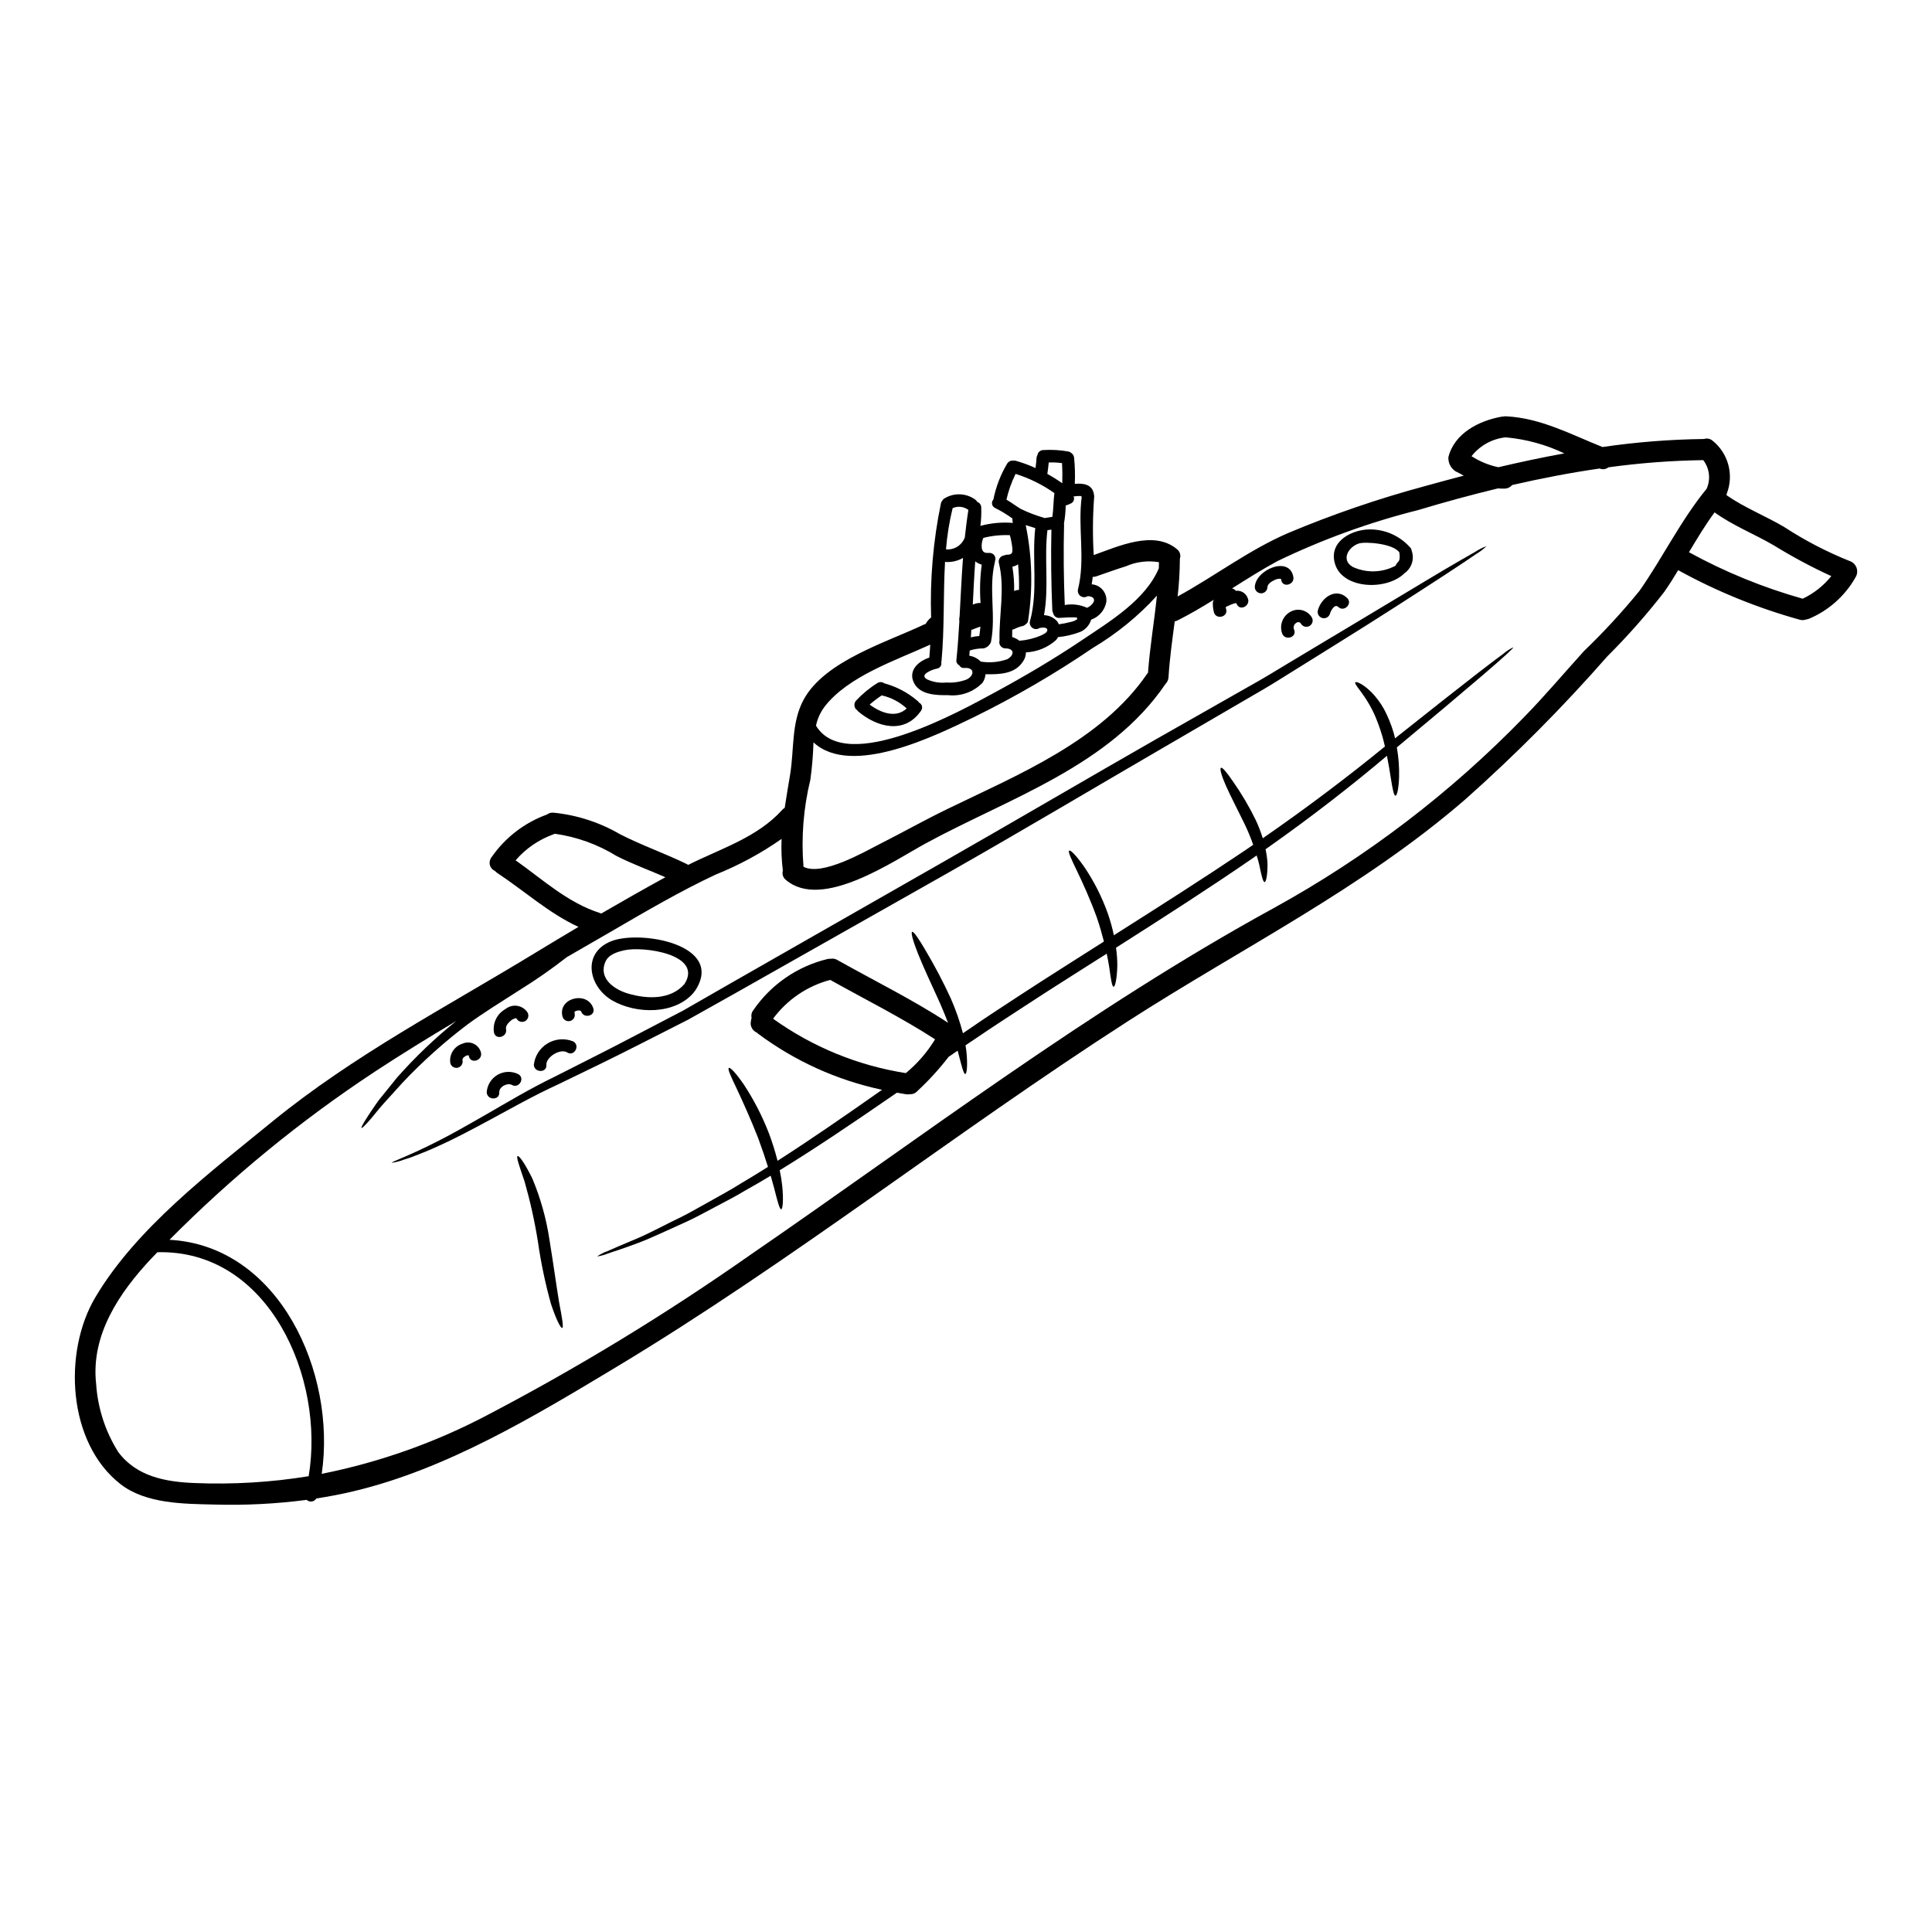 <?xml version="1.0" encoding="UTF-8"?>
<!-- Uploaded to: SVG Repo, www.svgrepo.com, Generator: SVG Repo Mixer Tools -->
<svg fill="#000000" width="800px" height="800px" version="1.1" viewBox="144 144 512 512" xmlns="http://www.w3.org/2000/svg">
 <g>
  <path d="m430.36 275.44c-0.562-0.008-1.125 0.027-1.684 0.109h-0.184v0.02c0 0.074 0.109 0.129 0.09 0.203 0.172 0.609-0.094 1.258-0.645 1.574-0.484 0.258-0.992 0.469-1.516 0.629-0.027 1.609-0.184 3.211-0.465 4.793 0 0.074 0.035 0.129 0.035 0.203-0.184 7.125-0.109 14.246 0.184 21.363 2-0.363 4.059-0.102 5.906 0.742 0.719-0.301 1.32-0.824 1.719-1.496 0.535-1.18-0.664-1.629-1.574-1.574-0.578 0.363-1.316 0.344-1.875-0.047-0.559-0.395-0.824-1.082-0.68-1.75 2.016-8.027-0.074-16.281 0.98-24.402v-0.059c-0.035-0.07-0.062-0.145-0.074-0.219-0.105-0.051-0.219-0.07-0.219-0.09zm203.89 17.258c0.852 0.309 1.516 1 1.789 1.863 0.277 0.867 0.133 1.809-0.383 2.555l-0.055 0.113v0.004c-2.773 4.781-7.016 8.539-12.102 10.707-0.27 0.117-0.555 0.191-0.848 0.223-0.559 0.215-1.172 0.234-1.742 0.055-11.195-3.109-21.992-7.508-32.168-13.113-1.18 1.969-2.426 3.938-3.754 5.828-4.641 5.981-9.656 11.656-15.02 17-11.734 13.387-24.289 26.031-37.59 37.863-27.324 23.68-59.27 39.383-89.531 58.879-45.895 29.52-88.883 63.562-135.65 91.68-21.566 12.965-44.82 27.004-69.555 32.852-3.273 0.789-6.547 1.391-9.82 1.906-0.254 0.43-0.691 0.723-1.188 0.793-0.496 0.07-0.996-0.082-1.367-0.426-8.078 1.059-16.23 1.473-24.379 1.242-8.121-0.184-18.273-0.164-25.008-5.457-13.984-10.949-15.223-34.91-6.641-49.41 10.855-18.391 30.574-33.258 46.895-46.598 21.695-17.711 46.094-30.34 69.922-44.871 3.734-2.273 7.481-4.523 11.246-6.75-7.871-3.625-14.32-9.543-21.59-14.34v0.004c-0.203-0.152-0.395-0.32-0.57-0.5-0.66-0.301-1.148-0.883-1.32-1.586-0.176-0.703-0.016-1.449 0.43-2.019 3.606-5.219 8.75-9.184 14.715-11.344 0.488-0.375 1.105-0.551 1.719-0.484 6.207 0.617 12.211 2.562 17.605 5.699 5.769 2.961 11.875 5.066 17.711 7.914 0.133 0.059 0.258 0.137 0.371 0.227 8.625-4.328 18.355-7.269 24.938-14.598v-0.004c0.191-0.203 0.406-0.375 0.648-0.516 0.426-2.906 0.945-5.828 1.445-8.898 1.09-6.691 0.277-13.688 3.57-19.773 5.594-10.32 22.113-15.223 31.973-19.949 0.113-0.047 0.23-0.082 0.352-0.109 0.359-0.668 0.859-1.254 1.461-1.719-0.328-10.172 0.547-20.344 2.609-30.309 0.062-0.238 0.176-0.461 0.332-0.648 0.133-0.23 0.316-0.422 0.535-0.57 2.519-1.574 5.738-1.48 8.16 0.238 0.246 0.16 0.445 0.383 0.57 0.648 0.641 0.211 1.07 0.805 1.074 1.477 0.066 1.633-0.012 3.266-0.223 4.887 2.793-0.762 5.699-1.027 8.586-0.789 0-0.184-0.055-0.371-0.074-0.555h-0.004c-0.035-0.199-0.035-0.406 0-0.609-1.445-1.043-2.973-1.973-4.566-2.773-0.43-0.176-0.742-0.551-0.844-1-0.098-0.449 0.031-0.922 0.344-1.262 0.676-3.394 1.938-6.648 3.719-9.617 0.34-0.484 0.91-0.754 1.5-0.703 0.035 0 0.109 0.02 0.164 0.02h0.129c0.145-0.016 0.289-0.004 0.426 0.035 1.793 0.504 3.543 1.148 5.234 1.926 0.109-0.926 0.219-1.836 0.277-2.754 0.031-0.262 0.117-0.512 0.242-0.742 0.145-0.742 0.797-1.277 1.551-1.273 2.238-0.141 4.484-0.008 6.691 0.395 0.262 0.066 0.504 0.195 0.707 0.367 0.418 0.285 0.695 0.734 0.754 1.238 0.23 2.312 0.289 4.637 0.184 6.957 2.199-0.203 4.644 0.07 5.07 2.754v0.098c0.078 0.227 0.098 0.469 0.055 0.703-0.379 5.098-0.414 10.215-0.109 15.316 6.621-2.363 15.945-6.66 22.043-1.574 0.785 0.582 1.105 1.609 0.785 2.535v0.129c-0.02 3.301-0.219 6.598-0.59 9.879 9.895-5.418 18.895-12.32 29.301-16.816 11.816-4.961 23.953-9.121 36.328-12.449 3.371-0.945 6.773-1.852 10.195-2.754-0.719-0.395-1.445-0.789-2.184-1.145-1.254-0.828-1.973-2.258-1.887-3.754 1.574-6.344 8.141-9.676 14.113-10.73 0.148 0 0.297 0 0.426-0.039 0.262-0.047 0.523-0.066 0.789-0.055 9.191 0.48 17.129 4.789 25.508 8.141v-0.004c8.914-1.305 17.906-2.012 26.914-2.125 0.738-0.246 1.551-0.105 2.164 0.371 4.246 3.34 5.816 9.059 3.867 14.094-0.008 0.145-0.031 0.289-0.074 0.426 4.809 3.348 10.305 5.477 15.352 8.469h-0.004c5.477 3.566 11.289 6.586 17.355 9.008zm-12.523 9.969c2.949-1.395 5.543-3.441 7.586-5.988-5.234-2.402-10.312-5.121-15.211-8.141-5.195-3.035-10.84-5.234-15.719-8.75-2.5 3.387-4.644 6.977-6.789 10.559h-0.004c9.551 5.234 19.66 9.367 30.141 12.32zm-25.453-29.125c1.117-2.504 0.777-5.422-0.891-7.602-8.41 0.121-16.809 0.758-25.141 1.906-0.656 0.531-1.555 0.656-2.328 0.312-7.769 1.125-15.52 2.625-23.18 4.379v0.004c-0.5 0.594-1.238 0.941-2.016 0.945-0.582 0.02-1.16 0-1.738-0.055-7.141 1.719-14.168 3.644-21.051 5.715-12.871 3.231-25.379 7.762-37.328 13.523-4.144 2.234-8.121 4.754-12.098 7.269h-0.004c0.402 0.074 0.758 0.301 1 0.629 1.363-0.168 2.668 0.617 3.148 1.906 0.926 1.922-1.945 3.625-2.871 1.68-0.109-0.219-0.203-0.297-0.148-0.316-0.066-0.008-0.133-0.008-0.199 0-0.418 0.098-0.824 0.23-1.219 0.395-0.465 0.203-0.926 0.426-1.391 0.629 0.039 0.184 0.055 0.371 0.109 0.555 0.629 2.055-2.59 2.922-3.215 0.891-0.211-0.828-0.312-1.68-0.301-2.535 0.012-0.293 0.102-0.582 0.262-0.832-3.125 1.945-6.297 3.809-9.602 5.477v-0.004c-0.238 0.121-0.496 0.207-0.758 0.262-0.645 4.902-1.332 9.805-1.645 14.766v-0.004c-0.023 0.703-0.324 1.367-0.832 1.848v0.02c-14.785 21.719-41.383 30.172-63.434 42.16-8.621 4.68-27.551 17.871-37.125 9.73v-0.004c-0.758-0.574-1.082-1.562-0.812-2.477-0.348-2.785-0.461-5.594-0.336-8.398-5.434 3.805-11.289 6.977-17.445 9.449-9.32 4.363-18.312 9.621-27.211 14.801-4.07 2.363-8.176 4.723-12.266 7.086l0.004-0.004c-3.996 3.125-8.156 6.027-12.469 8.695-5.117 3.273-9.766 6.16-13.727 9.055v-0.004c-6.195 4.68-11.988 9.863-17.316 15.504-1.969 2.164-3.641 3.996-5.012 5.531-1.371 1.535-2.391 2.867-3.219 3.848-1.684 1.969-2.516 2.754-2.664 2.644-0.148-0.109 0.371-1.109 1.793-3.293 0.719-1.07 1.629-2.496 2.871-4.18 1.312-1.629 2.902-3.57 4.769-5.902 4.789-5.414 10.023-10.418 15.648-14.957-7.234 4.328-14.391 8.695-21.383 13.301-19.691 12.961-37.984 27.93-54.586 44.668 29.125 1.574 44.27 35.277 40.344 62.023 15.32-3.055 30.117-8.305 43.934-15.59 24.043-12.59 47.246-26.719 69.465-42.309 45.73-31.445 90.133-65.336 138.92-92.047 24.504-13.477 46.863-30.539 66.336-50.613 5.512-5.641 10.578-11.652 15.871-17.5 5.227-5.023 10.145-10.359 14.723-15.98 6.199-8.879 10.895-18.625 17.762-27.008zm-55.195-5.723c5.789-1.352 11.613-2.609 17.48-3.664-4.836-2.309-10.039-3.742-15.371-4.238-0.039 0-0.074-0.02-0.129-0.02-3.582 0.359-6.863 2.164-9.086 4.996 2.168 1.406 4.574 2.394 7.106 2.926zm-89.977 26.785c0-0.535 0.035-1.07 0.035-1.609v-0.004c-2.961-0.504-6.004-0.129-8.75 1.078-2.644 0.816-5.215 1.773-7.84 2.664h-0.004c-0.309 0.109-0.633 0.156-0.961 0.145-0.07 0.648-0.164 1.316-0.277 1.969 1.145 0.078 2.207 0.617 2.938 1.5 0.734 0.879 1.078 2.019 0.949 3.16-0.391 2.176-1.926 3.977-4.016 4.699-0.426 1.406-1.426 2.57-2.754 3.199-1.934 0.758-3.965 1.242-6.031 1.441-0.145 0.285-0.324 0.547-0.535 0.785-2.203 1.973-5.019 3.121-7.977 3.258-0.004 0.809-0.238 1.602-0.684 2.277-2.144 3.496-6.297 3.57-10.023 3.516-0.062 0.809-0.336 1.586-0.789 2.254-2.367 2.441-5.723 3.652-9.105 3.293-3.148 0.039-7.602-0.055-9.137-3.402-1.48-3.219 1.312-5.644 4.141-6.551 0.094-1.145 0.184-2.293 0.242-3.441-9.289 4.254-21.699 8.324-28.008 16.445l0.004 0.004c-1.113 1.492-1.891 3.207-2.273 5.027 7.988 13.246 38.789-4.18 47.34-8.785 7.934-4.289 15.742-8.898 23.223-13.93 7.266-4.879 16.758-10.594 20.293-18.992zm-2.867 27.676c0.496-6.844 1.664-13.613 2.363-20.422-4.93 5.414-10.637 10.066-16.926 13.812-10.055 6.844-20.578 12.969-31.488 18.336-9.73 4.699-32.504 16.137-42.602 6.731h-0.004c-0.094 3.32-0.371 6.629-0.828 9.918-1.836 7.535-2.449 15.316-1.816 23.047 4.883 2.59 16.316-4.051 20.035-5.934 6.07-3.07 11.969-6.398 18.074-9.359 18.719-9.105 40.863-18.074 53.016-35.926 0.062-0.078 0.117-0.133 0.176-0.207zm-18.738-14.203v-0.004c-0.059-0.137-0.094-0.281-0.109-0.426-0.594-0.051-1.188-0.062-1.781-0.039-0.98 0-1.969 0.129-2.922 0.148-0.758 0.035-1.426-0.492-1.574-1.238-0.141-0.238-0.227-0.512-0.238-0.789-0.297-7.125-0.395-14.266-0.238-21.383l-1.055 0.164c-0.906 7.512 0.461 15.074-0.906 22.516 1.227 0.039 2.394 0.539 3.269 1.402 0.285 0.293 0.504 0.637 0.648 1.016 1.078-0.141 2.148-0.352 3.199-0.629 0.621-0.113 1.203-0.367 1.707-0.742zm-3.981-36c0.039-1.793 0.039-3.57-0.074-5.344-1.164-0.16-2.34-0.215-3.516-0.172-0.09 1.02-0.219 2.019-0.371 3.035 1.367 0.75 2.691 1.578 3.961 2.481zm-2.625 8.898c0.297-2.094 0.262-4.219 0.535-6.297-3.141-2.223-6.613-3.941-10.285-5.09-1.074 2.172-1.891 4.465-2.426 6.828 1.316 0.754 2.5 1.68 3.812 2.461h0.004c1.992 0.965 4.066 1.758 6.195 2.363 0.027 0.016 0.051 0.035 0.074 0.055 0.699-0.102 1.387-0.215 2.09-0.324zm-3.035 31.445c0.48-0.238 1.738-0.738 1.699-1.461-0.035-0.816-1.406-0.664-2.051-0.535-0.57 0.391-1.32 0.387-1.891-0.008-0.566-0.395-0.832-1.098-0.664-1.77 2.219-8.066 0.48-16.48 1.406-24.695-0.852-0.277-1.699-0.516-2.531-0.789 1.723 8.344 1.934 16.93 0.625 25.348-0.062 0.395-0.297 0.738-0.645 0.938-0.195 0.219-0.453 0.375-0.738 0.445-0.746 0.164-1.465 0.418-2.144 0.762-0.207 0.117-0.434 0.188-0.668 0.203-0.02 0.645-0.02 1.297-0.02 1.969 0.695 0.207 1.348 0.539 1.926 0.98 1.961-0.148 3.887-0.617 5.695-1.391zm-5.809-12.082c0.047-2.266-0.031-4.535-0.242-6.789-0.457 0.309-0.973 0.523-1.516 0.629 0.359 2.133 0.512 4.293 0.461 6.453 0.406-0.191 0.848-0.289 1.297-0.293zm-3.125-9.34c1.406 0.035 1.48-0.664 1.336-1.969h-0.004c-0.125-1.082-0.336-2.152-0.629-3.199-2.367-0.105-4.734 0.137-7.027 0.719-0.402 0.887-0.539 1.867-0.395 2.828 0.262 1.09 0.906 1.219 1.969 1.145v0.004c0.543-0.023 1.062 0.238 1.367 0.691 0.305 0.453 0.355 1.031 0.129 1.527-0.02 0.074 0 0.148-0.02 0.238-1.719 6.953 0.352 14.133-1.035 21.164-0.328 0.859-1.07 1.492-1.965 1.688-1.242-0.004-2.481 0.184-3.664 0.555l-0.109 1.387-0.004-0.004c1.156 0.176 2.223 0.723 3.035 1.555 2.359 0.383 4.777 0.168 7.031-0.629 1.941-1.09 1.941-2.852-0.5-2.867v0.004c-0.504-0.004-0.98-0.242-1.285-0.645-0.305-0.402-0.406-0.926-0.27-1.41-0.164-6.879 1.5-13.777-0.164-20.555h-0.004c-0.117-0.457-0.035-0.941 0.23-1.332 0.266-0.387 0.688-0.645 1.156-0.699 0.254-0.133 0.535-0.199 0.82-0.195zm-8.031 12.875c0.316-0.078 0.645-0.094 0.965-0.059-0.246-3.391-0.141-6.801 0.316-10.172-0.625-0.176-1.211-0.469-1.723-0.871-0.281 3.809-0.465 7.641-0.648 11.449 0.355-0.145 0.719-0.262 1.09-0.348zm0.629 8.66c0.129-0.816 0.238-1.645 0.297-2.481-0.699 0.262-1.406 0.48-2.106 0.789-0.094 0.035-0.184 0.035-0.301 0.07-0.035 0.668-0.07 1.336-0.125 2v-0.004c0.742-0.188 1.496-0.309 2.254-0.363zm-3.289 11.504c2.016-0.996 2.106-3.215-0.629-3.016-0.57 0.078-1.129-0.211-1.391-0.723-0.539-0.246-0.848-0.82-0.754-1.402 0.352-3.441 0.59-6.883 0.789-10.324h-0.004c-0.066-0.383-0.047-0.773 0.055-1.148 0.297-5.199 0.516-10.379 0.906-15.559-1.359 0.773-2.91 1.145-4.477 1.074-0.109-0.02-0.184-0.055-0.281-0.074-0.5 8.805-0.129 17.793-0.941 26.371-0.02 0.094-0.055 0.148-0.074 0.219l0.004 0.004c0.105 0.383 0.039 0.797-0.18 1.129-0.223 0.332-0.574 0.555-0.969 0.609-0.832 0.129-4.879 1.5-2.66 2.812v0.004c1.613 0.75 3.406 1.047 5.18 0.863 1.848 0.121 3.699-0.16 5.426-0.824zm-0.539-37.645c0.262-2.422 0.555-4.844 0.945-7.25-1.203-0.91-2.805-1.094-4.18-0.48-0.879 3.598-1.465 7.258-1.762 10.949 0.02 0 0.02-0.02 0.039-0.02 2.184 0.184 4.215-1.125 4.957-3.184zm-96.355 99.703c5.625-3.273 11.289-6.481 17-9.621-4.309-1.887-8.73-3.477-12.93-5.621h-0.004c-4.996-3.078-10.574-5.09-16.387-5.902-0.109 0.055-0.238 0.109-0.371 0.164-3.871 1.398-7.316 3.769-10.004 6.879 7.195 5.09 13.816 11.25 22.344 13.969 0.113 0.055 0.23 0.098 0.352 0.133zm-77.539 149.12c4.383-25.914-10.504-60.137-40.086-59.359-0.52 0.555-1.074 1.109-1.609 1.664-8.457 9.023-16.098 20.234-14.621 33.293 0.43 6.371 2.43 12.539 5.828 17.945 4.844 6.566 12.633 7.973 20.293 8.266 10.102 0.418 20.223-0.188 30.203-1.812z"/>
  <path d="m545.03 315.56c0.074 0.094-0.664 0.816-2.106 2.129-1.441 1.316-3.609 3.199-6.418 5.606-5.309 4.551-12.93 10.949-22.328 18.773 0.461 2.609 0.66 5.254 0.594 7.902-0.113 3.051-0.539 4.898-0.965 4.898-0.426 0-0.789-1.852-1.238-4.754-0.254-1.645-0.59-3.66-1.016-5.824-8.969 7.586-19.793 16.074-32.168 24.77h-0.004c0.273 1.234 0.445 2.492 0.52 3.754 0.035 3.106-0.371 4.957-0.789 4.941-0.418-0.016-0.832-1.836-1.406-4.625-0.184-0.738-0.395-1.574-0.684-2.426l-1.48 1.035c-11.02 7.586-23.125 15.352-35.793 23.418h0.004c0.223 1.527 0.34 3.066 0.348 4.606-0.07 3.609-0.59 5.773-0.98 5.734-0.461 0-0.738-2.18-1.219-5.551-0.164-0.98-0.371-2.07-0.609-3.215-3.148 1.996-6.297 3.996-9.508 6.031-4.254 2.699-8.449 5.379-12.539 8.066-4.094 2.684-8.164 5.305-12.098 7.988-1.109 0.738-2.18 1.48-3.273 2.203 0.094 0.535 0.168 1.035 0.223 1.516 0.395 3.754 0.109 6.086-0.281 6.086-0.48 0.039-0.98-2.199-1.887-5.641h0.004c-0.043-0.184-0.094-0.363-0.152-0.539-0.816 0.539-1.574 1.094-2.387 1.629h0.004c-2.5 3.242-5.266 6.269-8.266 9.055-0.504 0.578-1.25 0.895-2.016 0.848-0.324 0.062-0.656 0.07-0.98 0.02-0.816-0.109-1.629-0.297-2.445-0.426-0.371 0.254-0.754 0.516-1.145 0.789-10.691 7.379-20.719 14.133-29.914 19.773 0.305 1.418 0.531 2.852 0.68 4.293 0.355 3.719 0.113 6.035-0.297 6.051-0.41 0.016-1-2.18-1.867-5.641-0.262-1-0.574-2.09-0.91-3.254-2.332 1.387-4.625 2.754-6.844 3.977-2.828 1.719-5.676 3.125-8.305 4.535s-5.117 2.754-7.531 3.844c-4.824 2.144-8.934 4.144-12.391 5.441s-6.199 2.199-8.051 2.809l0.008-0.004c-0.922 0.391-1.895 0.656-2.887 0.789 0.824-0.578 1.719-1.039 2.668-1.371 1.773-0.789 4.422-1.926 7.824-3.348 3.406-1.426 7.359-3.606 12.059-5.863 2.363-1.18 4.754-2.625 7.359-4.031 2.574-1.48 5.363-2.926 8.141-4.699 2.336-1.371 4.754-2.867 7.234-4.422-0.738-2.387-1.629-4.996-2.644-7.734-2.016-5.117-4.07-9.637-5.586-12.875-1.574-3.273-2.535-5.363-2.148-5.606 0.387-0.238 1.945 1.426 4.035 4.481 2.648 4.043 4.863 8.359 6.606 12.875 0.887 2.371 1.648 4.793 2.273 7.25 8.527-5.457 17.773-11.84 27.691-18.812v-0.004c-11.949-2.543-23.199-7.644-32.98-14.957l-0.223-0.223h-0.004c-0.996-0.422-1.637-1.414-1.609-2.496 0.043-0.48 0.125-0.957 0.246-1.426-0.172-0.688-0.008-1.418 0.438-1.969 4.66-6.812 11.68-11.66 19.707-13.594 0.258-0.055 0.523-0.074 0.785-0.055 0.625-0.121 1.273-0.004 1.816 0.332 9.801 5.512 19.906 10.469 29.32 16.629-0.648-1.66-1.371-3.422-2.144-5.215-2.293-5.031-4.441-9.621-5.809-13.059-1.371-3.441-1.945-5.641-1.574-5.824 0.371-0.184 1.703 1.719 3.543 4.879h-0.004c2.457 4.117 4.688 8.367 6.691 12.727 1.324 3 2.406 6.098 3.238 9.266 0.754-0.496 1.496-1.016 2.254-1.535 3.906-2.699 7.973-5.344 12.098-8.047 4.125-2.699 8.324-5.398 12.594-8.105 3.496-2.234 6.969-4.441 10.414-6.621-0.516-2.016-1.125-4.18-1.906-6.438-1.773-4.879-3.754-9.191-5.234-12.266-1.48-3.074-2.461-5.141-2.07-5.379 0.391-0.238 1.906 1.332 3.938 4.215l0.004 0.004c2.613 3.856 4.731 8.027 6.297 12.414 0.66 1.891 1.195 3.828 1.605 5.789 12.285-7.789 24.008-15.246 34.742-22.477 0.738-0.5 1.461-1 2.18-1.5h0.004c-0.629-1.793-1.352-3.551-2.164-5.269-1.941-4-3.844-7.625-5.066-10.379-1.219-2.754-1.684-4.551-1.316-4.754 0.371-0.203 1.574 1.238 3.254 3.719h0.004c2.238 3.199 4.223 6.566 5.934 10.074 0.746 1.578 1.379 3.211 1.887 4.883 12.43-8.602 23.27-16.891 32.375-24.324-0.203-0.926-0.445-1.891-0.723-2.852l-0.004 0.004c-0.578-1.965-1.281-3.887-2.106-5.758-0.699-1.5-1.508-2.949-2.426-4.328-1.52-2.293-2.906-3.719-2.59-4.07 0.262-0.281 2.016 0.371 4.328 2.68h0.004c1.27 1.32 2.363 2.801 3.262 4.398 1.051 1.973 1.898 4.051 2.535 6.195 0.145 0.535 0.297 1.074 0.395 1.574 9.176-7.285 16.684-13.227 22.043-17.371 2.926-2.254 5.219-3.996 6.789-5.141h-0.004c0.762-0.648 1.605-1.188 2.516-1.602zm-160.98 112.82 0.004 0.004c3.066-2.531 5.688-5.559 7.754-8.957-8.953-5.789-18.5-10.543-27.785-15.742-6.074 1.605-11.418 5.231-15.152 10.285 10.438 7.484 22.484 12.422 35.176 14.414z"/>
  <path d="m534.92 290.26c0.941-0.633 1.961-1.145 3.031-1.52-0.828 0.785-1.738 1.473-2.719 2.055-1.836 1.273-4.555 3.09-8.086 5.398-7.086 4.609-17.293 11.25-30.113 19.203-3.184 1.969-6.551 4.07-10.027 6.25-3.481 2.18-7.141 4.481-10.984 6.66-7.66 4.461-15.855 9.23-24.453 14.246-17.242 10.023-36.055 21.234-56.07 32.613-20.02 11.32-39.09 22.105-56.438 31.93-4.352 2.441-8.582 4.812-12.695 7.121-4.234 2.144-8.32 4.234-12.301 6.254-7.914 4.051-15.352 7.602-22.145 10.895-6.859 3.148-12.691 6.512-17.996 9.359-5.305 2.852-9.859 5.269-13.746 6.977-1.906 0.906-3.664 1.605-5.18 2.199-0.758 0.297-1.465 0.574-2.109 0.816-0.645 0.238-1.238 0.395-1.773 0.57-1.055 0.43-2.16 0.715-3.293 0.855-0.109-0.262 4.383-1.738 11.84-5.535 3.754-1.867 8.215-4.422 13.41-7.398 5.195-2.981 11.082-6.547 17.855-9.84 6.715-3.426 14.129-7.086 21.938-11.211 3.938-2.035 7.953-4.164 12.133-6.328 4.086-2.348 8.297-4.762 12.633-7.25 17.293-9.879 36.328-20.734 56.309-32.148 19.98-11.414 38.863-22.496 56.18-32.391 8.66-4.926 16.891-9.605 24.605-13.984 3.887-2.148 7.477-4.348 11.02-6.496 3.543-2.144 6.914-4.144 10.156-6.086 12.93-7.734 23.379-14.004 30.613-18.352 3.633-2.129 6.461-3.758 8.406-4.863z"/>
  <path d="m518.08 289.87c0.773 2.023 0.188 4.312-1.461 5.719-0.09 0.09-0.195 0.164-0.312 0.223-4.609 4.723-16.188 4.402-18.426-2.109-2.164-6.297 4.789-9.77 10.043-9.379h0.004c3.688 0.219 7.144 1.871 9.633 4.606 0.273 0.215 0.457 0.523 0.52 0.863zm-3.273 2.625v0.004c0.16-0.594 0.18-1.215 0.055-1.812-0.012-0.086-0.012-0.172 0-0.258-1.574-2.406-9.055-2.941-10.73-2.406-2.809 0.891-4.863 4.406-1.609 6.234 3.629 1.66 7.82 1.531 11.34-0.352 0.074-0.246 0.203-0.473 0.371-0.668 0.215-0.23 0.406-0.477 0.578-0.738z"/>
  <path d="m501.01 302.48c1.535 1.48-0.816 3.848-2.363 2.363-0.961-0.926-1.969 1-2.199 1.816v-0.004c-0.258 0.867-1.164 1.363-2.035 1.121s-1.387-1.137-1.164-2.012c0.863-3.383 4.781-6.172 7.762-3.285z"/>
  <path d="m491.67 307.66c0.422 0.789 0.148 1.77-0.625 2.223-0.77 0.453-1.762 0.215-2.242-0.539-0.219-0.352-0.426-0.445-0.535-0.465h-0.004c-0.305-0.039-0.617 0.055-0.848 0.262-0.578 0.41-0.762 1.188-0.426 1.812 0.699 2.035-2.519 2.906-3.219 0.887-0.777-2.215 0.191-4.664 2.273-5.75 1.992-1.074 4.477-0.383 5.625 1.57z"/>
  <path d="m486.75 296.88c0.395 2.09-2.812 2.977-3.203 0.871-0.07-0.395-0.035-0.371-0.277-0.371-0.457-0.016-0.914 0.07-1.332 0.254-0.789 0.355-2.055 1.039-2.055 2-0.043 0.895-0.781 1.598-1.672 1.598-0.895 0-1.633-0.703-1.676-1.598 0.074-4.582 9.16-8.52 10.215-2.754z"/>
  <path d="m387.56 330.2c0.387 0.184 0.672 0.535 0.773 0.953 0.098 0.422 0.004 0.863-0.254 1.207-4.328 6.297-11.617 4.461-16.723 0.113-0.109-0.113-0.164-0.223-0.254-0.336-0.09-0.109-0.148-0.074-0.203-0.129h-0.008c-0.617-0.664-0.617-1.695 0-2.363 1.672-1.793 3.574-3.356 5.66-4.644 0.551-0.34 1.258-0.312 1.777 0.078 3.191 0.863 6.152 2.414 8.68 4.543 0.23 0.141 0.422 0.34 0.551 0.578zm-13.094 0.516c2.981 2.238 6.992 3.68 9.82 1.035h-0.004c-1.812-1.68-4.031-2.859-6.434-3.422-0.059-0.012-0.113-0.027-0.168-0.055-1.121 0.746-2.199 1.566-3.219 2.453z"/>
  <path d="m305.85 393.48c7.641-3.148 30.488 0.789 22.348 13.094-0.055 0.09-0.129 0.109-0.184 0.184-0.055 0.074-0.039 0.109-0.074 0.164-4.961 6.031-15.352 5.883-21.699 2.203-6.215-3.617-8.121-12.445-0.391-15.645zm19.555 11.281c5.016-7.914-11.059-10.043-15.91-8.934-1.887 0.43-4.234 1.094-5.066 3.074-1.91 4.477 2.477 7.359 5.977 8.395 5.031 1.48 11.301 1.754 15-2.535z"/>
  <path d="m298.02 412.07s-0.09-0.109-0.035-0.109c-0.066-0.031-0.129-0.07-0.184-0.113-0.051 0-0.102-0.016-0.141-0.043-0.262-0.055-0.535-0.043-0.789 0.039-0.371 0.113-0.426 0.094-0.645 0.395v-0.004c0.008 0.109 0.023 0.215 0.055 0.316 0.223 0.875-0.293 1.77-1.164 2.012s-1.777-0.258-2.035-1.121c-1.371-4.981 6.547-6.957 8.137-2.273 0.707 2.031-2.492 2.898-3.199 0.902z"/>
  <path d="m295.99 420.02c1.816 1.18 0.129 4.031-1.68 2.887-1.812-1.145-5.68 1.238-5.512 3.328 0.168 2.09-3.148 2.125-3.328 0 0.25-2.394 1.621-4.531 3.695-5.754 2.074-1.227 4.606-1.395 6.824-0.461z"/>
  <path d="m292.15 489.02c0.789 4.125 1.273 6.75 0.832 6.898-0.371 0.145-1.609-2.254-2.981-6.398-1.5-5.398-2.648-10.887-3.441-16.43-0.859-5.394-2.043-10.73-3.543-15.98-1.371-4.016-2.273-6.551-1.852-6.734 0.426-0.184 1.941 1.969 3.863 5.844h0.004c2.207 5.242 3.746 10.734 4.586 16.355 1.062 6.492 1.84 12.266 2.531 16.445z"/>
  <path d="m283.8 412.31c0.457 0.797 0.184 1.816-0.609 2.277-0.797 0.461-1.816 0.188-2.277-0.609-0.035-0.055-0.055-0.094-0.074-0.129-0.02-0.035-0.129-0.035-0.145 0v-0.004c-0.473 0.086-0.914 0.289-1.281 0.598-0.625 0.535-1.496 1.406-1.312 2.289 0.426 2.094-2.754 2.981-3.199 0.891-0.391-2.519 0.84-5.016 3.078-6.234 0.875-0.703 2.008-1.004 3.117-0.828 1.105 0.176 2.09 0.812 2.703 1.75z"/>
  <path d="m281.34 428.66c1.891 1.035 0.203 3.902-1.664 2.867-1.238-0.684-3.461 0.52-3.367 1.969 0.145 2.144-3.18 2.129-3.328 0v-0.004c0.121-1.938 1.203-3.684 2.883-4.656 1.68-0.973 3.738-1.035 5.477-0.176z"/>
  <path d="m267.63 423.73c-0.324 0.145-0.621 0.352-0.867 0.609-0.168 0.297-0.148 0.184-0.184 0.395l-0.004-0.004c-0.012 0.023-0.02 0.051-0.02 0.078v0.074c0.238 0.891-0.289 1.809-1.18 2.055-0.426 0.117-0.883 0.059-1.266-0.164-0.383-0.223-0.66-0.59-0.77-1.02-0.359-2.281 1.012-4.481 3.219-5.164 0.969-0.438 2.082-0.422 3.035 0.047 0.953 0.473 1.645 1.344 1.887 2.379 0.395 2.109-2.809 2.996-3.219 0.891-0.031-0.078-0.055-0.16-0.074-0.242-0.055 0.016-0.113 0.016-0.168 0 0.039 0 0.055-0.039 0.074-0.039 0.02 0-0.055 0.02-0.074 0.039-0.125 0.035-0.258 0.059-0.391 0.066z"/>
  <path d="m268.09 423.61s-0.035 0.02-0.074 0.039c-0.039 0.02 0.039-0.039 0.074-0.039z"/>
 </g>
</svg>